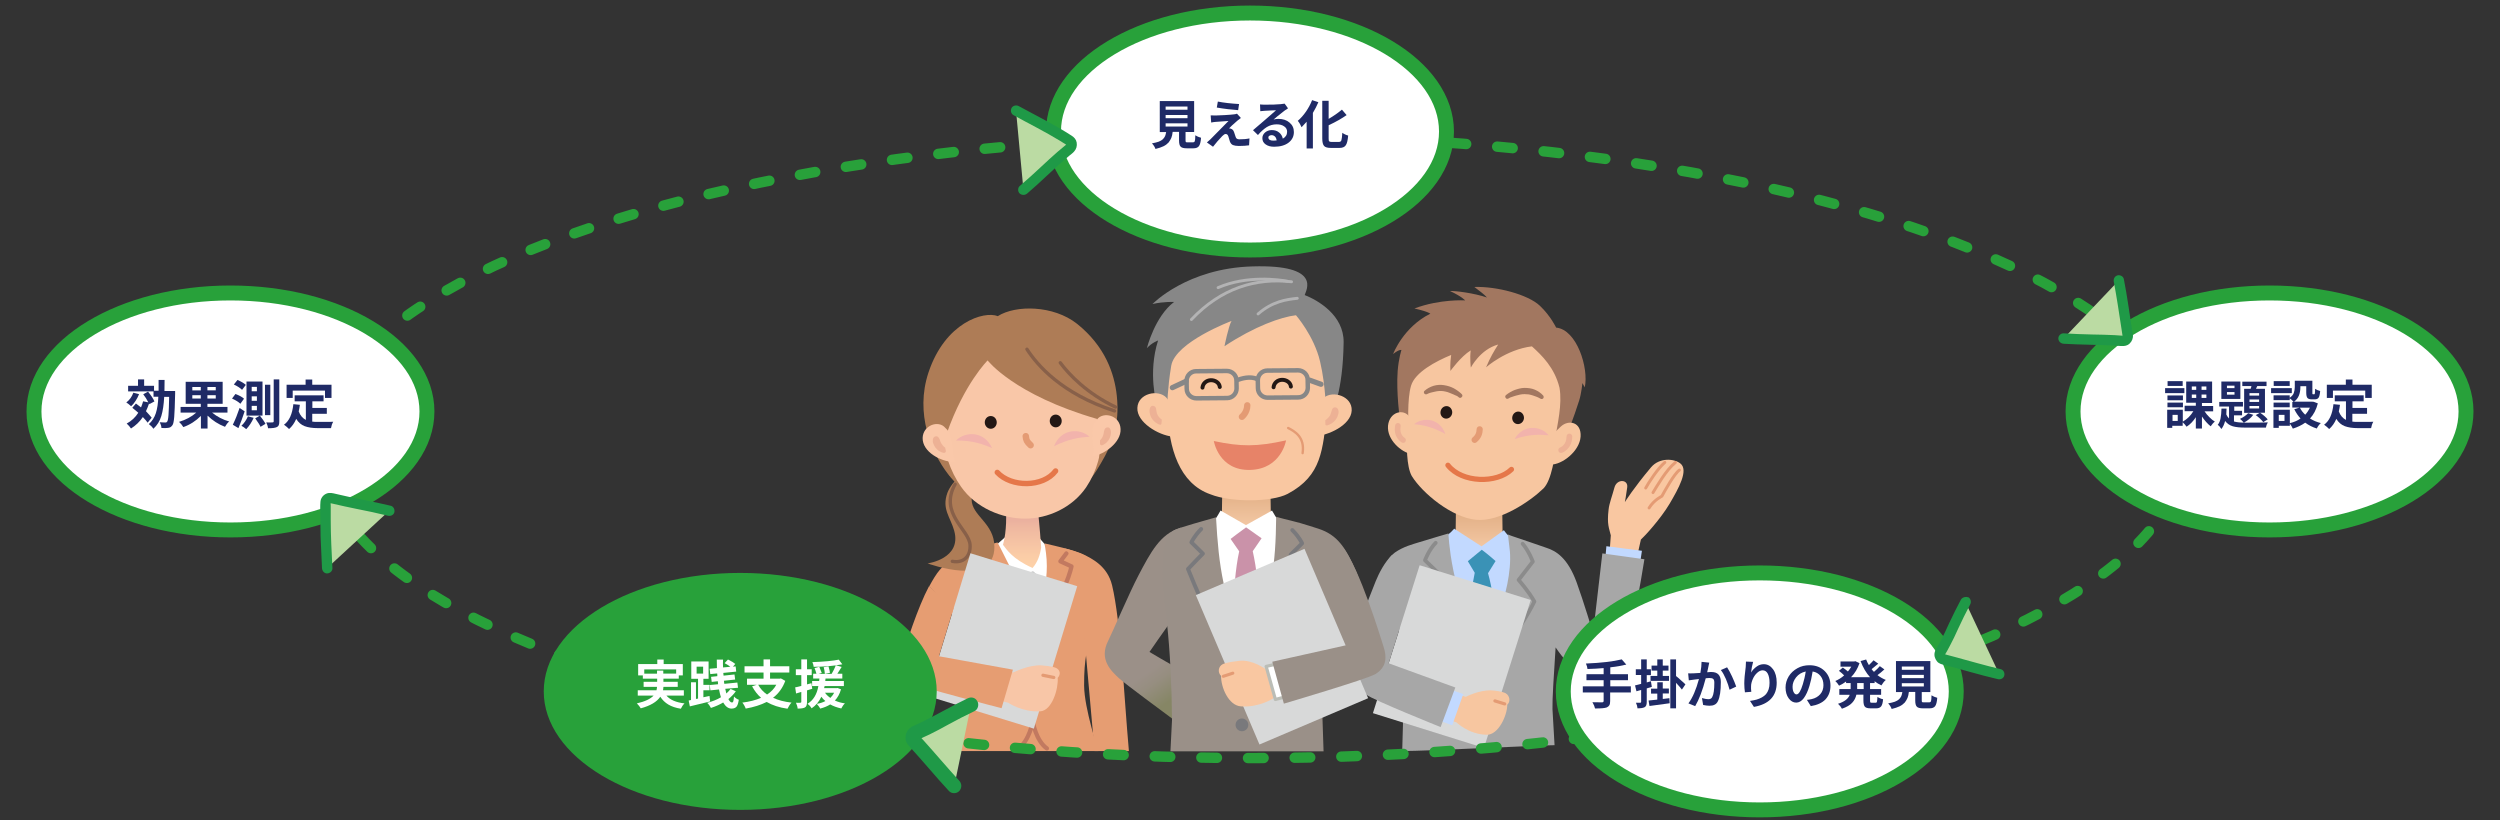<?xml version="1.0" encoding="utf-8"?>
<!-- Generator: Adobe Illustrator 25.2.1, SVG Export Plug-In . SVG Version: 6.00 Build 0)  -->
<svg version="1.1" xmlns="http://www.w3.org/2000/svg" xmlns:xlink="http://www.w3.org/1999/xlink" x="0px" y="0px"
	 viewBox="0 0 1920 630" style="enable-background:new 0 0 1920 630;" xml:space="preserve">
<rect x="0" y="0" width="1920" height="630" fill="#333333" stroke="none"/>
<style type="text/css">
	.st0{fill:#F9C7A1;}
	.st1{fill:none;stroke:#E49B74;stroke-width:2.274;stroke-linecap:round;stroke-linejoin:round;}
	.st2{fill:#C2D9FF;}
	.st3{fill:url(#SVGID_1_);}
	.st4{fill:#3A92B6;}
	.st5{fill:#595757;}
	.st6{fill:#A7A7A7;}
	.st7{fill:none;stroke:#8B8B8B;stroke-width:2.947;stroke-linecap:round;stroke-linejoin:round;}
	.st8{fill:#D8D9D9;}
	.st9{fill:#F7C6A0;}
	.st10{fill:none;stroke:#E49B74;stroke-width:2.458;stroke-linecap:round;stroke-linejoin:round;}
	.st11{fill:#A27760;}
	.st12{fill:#231815;}
	.st13{fill:none;stroke:#E49B74;stroke-width:4.731;stroke-linecap:round;stroke-linejoin:round;}
	.st14{fill:#F2B3AC;}
	.st15{fill:none;stroke:#E57749;stroke-width:3.987;stroke-linecap:round;stroke-linejoin:round;stroke-miterlimit:10;}
	.st16{fill:#EDB195;}
	.st17{fill:#FFFFFF;}
	.st18{fill:#E69D72;}
	.st19{fill:url(#SVGID_2_);}
	.st20{fill:none;stroke:#C27960;stroke-width:3.292;stroke-linecap:round;stroke-linejoin:round;stroke-miterlimit:10;}
	.st21{fill:none;stroke:#C9CACA;stroke-width:2.739;stroke-linecap:round;stroke-linejoin:round;}
	.st22{fill:#B17E56;}
	.st23{fill:#C27C72;}
	.st24{fill:#AE7C56;}
	.st25{fill:#F9C7A8;}
	.st26{fill:none;stroke:#E49B74;stroke-width:4.991;stroke-linecap:round;stroke-linejoin:round;}
	.st27{fill:none;stroke:#886049;stroke-width:2.606;stroke-linecap:round;stroke-linejoin:round;stroke-miterlimit:10;}
	.st28{fill:#FAC8A9;}
	.st29{fill:none;stroke:#E57749;stroke-width:4.145;stroke-linecap:round;stroke-linejoin:round;stroke-miterlimit:10;}
	.st30{fill:#F8C6A7;}
	.st31{fill:none;stroke:#E49B74;stroke-width:2.509;stroke-linecap:round;stroke-linejoin:round;}
	.st32{fill:url(#SVGID_3_);}
	.st33{fill:url(#SVGID_4_);}
	.st34{fill:#CA92A9;}
	.st35{fill:#9A9088;}
	.st36{fill:#8C8282;}
	.st37{fill:none;stroke:#79797C;stroke-width:3.06;stroke-linecap:round;stroke-linejoin:round;stroke-miterlimit:10;}
	.st38{fill:#79797C;}
	.st39{fill:none;stroke:#E49B74;stroke-width:2.381;stroke-linecap:round;stroke-linejoin:round;}
	.st40{fill:#FFFFFF;stroke:#BBBDB6;stroke-width:2.464;stroke-linecap:round;stroke-linejoin:round;}
	.st41{fill:none;stroke:#E49B74;stroke-width:4.889;stroke-linecap:round;stroke-linejoin:round;}
	.st42{fill:#878787;}
	.st43{fill:none;stroke:#B3B3B4;stroke-width:2.235;stroke-linecap:round;stroke-linejoin:round;stroke-miterlimit:10;}
	.st44{fill:none;stroke:#231815;stroke-width:3.046;stroke-linecap:round;stroke-linejoin:round;}
	.st45{fill:none;stroke:#878787;stroke-width:3.44;stroke-linecap:round;stroke-linejoin:round;stroke-miterlimit:10;}
	.st46{fill:none;stroke:#878787;stroke-width:4.047;stroke-linecap:round;stroke-linejoin:round;stroke-miterlimit:10;}
	.st47{fill:none;stroke:#E49B74;stroke-width:1.839;stroke-linecap:round;stroke-linejoin:round;}
	.st48{fill:#E78368;}
	.st49{fill:none;stroke:#28A13A;stroke-width:8;stroke-linecap:round;stroke-linejoin:round;stroke-dasharray:11.945,23.891;}
	.st50{fill:#FFFFFF;stroke:#28A13A;stroke-width:11.469;stroke-miterlimit:10;}
	.st51{fill:#28A13A;}
	.st52{fill:#BBDBA3;}
	.st53{fill:#1F9947;}
	.st54{fill:#1F2A66;}
</style>
<g id="レイヤー_3">
	<g>
		<g>
			<g>
				<g>
					<g>
						<path class="st0" d="M1256.7,430.8l-21.2-2.5c0.8-4.1,1.3-13.3,1.6-17.1c-1.2-5.5-3.1-8.1-1.7-19.9c0.5-4.7,2.7-10.2,4.5-16.9
							c1.9-6.9,10.7-6.3,9.8-0.1c-0.7,5.6-1.8,11.3-1.8,11.3s6.7-10.8,20.1-26.7c6.4-7.6,17.6-6.8,22.5-3c6.6,5.1-1.4,19.3-8.2,30.9
							c-7.1,11.9-19,24.8-22.1,27.6C1258.9,420.7,1257,428.1,1256.7,430.8z"/>
						<g>
							<path class="st1" d="M1263.9,374.8c1.9-3.6,9.2-15,14.7-19.7"/>
							<path class="st1" d="M1269.5,378.3c3.1-5,10.3-17.7,17.2-23.1"/>
							<path class="st1" d="M1289.8,361c-4,2.8-11.3,16.1-13.5,20.1c0,0-6.1,2.9-9.8,9"/>
						</g>
					</g>
				</g>
			</g>
			<g>
				<polygon class="st2" points="1261,423 1233.7,419.5 1232.6,432.3 1259.2,435.1 				"/>
			</g>
			
				<linearGradient id="SVGID_1_" gradientUnits="userSpaceOnUse" x1="1782.884" y1="396.574" x2="1782.884" y2="424.075" gradientTransform="matrix(-1 0 0 1 2919.301 0)">
				<stop  offset="0" style="stop-color:#E4B289"/>
				<stop  offset="1" style="stop-color:#F5CAA6"/>
			</linearGradient>
			<path class="st3" d="M1153.7,388.6l0.3,22.7c0,0-1.1,0.8,8.9,7.5c13.5,9-30.3,28.7-30.3,28.7l-25.3-27.3l10.6-8.9l0.3-23.5
				L1153.7,388.6z"/>
			<path class="st2" d="M1106.9,414c6.8-3.8,9.9-8,9.9-8l21,13.6l17.2-12.4c0,0,2.4,3.8,6.1,6.5c11.1,36-11.6,84-24.7,101.8
				C1125.8,501.3,1104.5,438.2,1106.9,414z"/>
			<path class="st4" d="M1127.3,431l10.7-8.8c5.3,3.9,10.6,8.7,10.6,8.7l-5.8,9.3c6.4,22.9,6.4,49.2,6.4,49.2l-10.8,20.2l-11.9-19.8
				c0.4-18.3,4.8-44,6.1-49.9L1127.3,431z"/>
			<path class="st5" d="M1139.7,523.7c0,2.7-2.2,5-5,5c-2.7,0-5-2.2-5-5c0-2.7,2.2-5,5-5C1137.4,518.8,1139.7,521,1139.7,523.7z"/>
			<path class="st6" d="M1062.2,438.5c1.4-4.2,3.8-9.1,6.9-12.3c0.7-0.7,1.4-1.3,2.1-1.8c6.6-4.7,14.5-6.6,17.5-7.6
				c4.7-1.5,23.7-7.1,23.7-7.1s1.4,45.5,25.5,88.2c0,0,0.8,1.3,1.6,2.1c0.8-1.4,22.6-45.1,20.1-76.5l-1.5-13c0,0,1.1,0.4,2.9,1.1
				c8.6,2.8,24.1,8.3,26.6,9.1c7.6,2.4,16.4,7.9,23.2,26.4c5.5,15.1,12.7,39.2,12.7,39.2l7.1-61.3l32.3,4.5
				c-6.7,42-13,67.9-18.5,84.1c-5.3,15.5-20.9,15.6-33.1,3.2c-5.2-5.3-10.3-10.4-16.6-19.6c-1.4,22.2-2.6,39.5-2.4,47.4
				c0.1,3.5,0.8,12.2,1.6,27.7c-10.8,0-97.9,4.5-117,4.5c0.5-15.2,0.8-28.5,0.7-32.8c-0.2-11.6-1-36.3-1.6-45.6
				c0,0-1.3-13.5-3.3-22.1C1071.9,472.8,1060.8,442.8,1062.2,438.5z"/>
			<path class="st7" d="M1144.6,508.6c17.9-17.6,28.9-36.7,33.8-46.6c-4.1-7.5-12.1-16.6-12.1-16.6l10.9-14.1c0,0-3-8.1-7.8-13.7"/>
			<path class="st7" d="M1134.6,508.6c-20.9-19.8-33.7-36.4-39.2-46.4c4.7-7.5,14.2-17.2,14.2-17.2l-15.2-14.7c0,0,2.8-7.8,8.2-13.4
				"/>
			<g>
				<polygon class="st8" points="1054.4,547.7 1139.7,574.4 1175.6,460.8 1090.3,434.1 				"/>
			</g>
			<g>
				<path class="st9" d="M1112.1,530.8l13.6,4.4c0,0,9.9-5.3,19.6-5c2.8,0.1,8.5,0.9,11,2.2c3.2,1.8,4,6.4,1.3,8.8
					c0,8.1-6.8,23.4-15.9,23.1c-13.9-0.3-23.1-9.5-23.1-9.5l-11.6-3.8L1112.1,530.8z"/>
				<polygon class="st2" points="1115.3,557 1123.8,533.1 1114,529.6 1104.5,553.1 				"/>
				<path class="st6" d="M1117.7,528l-51.2-18.6l8.7-27.6c-5.8-48.1-6.1-48.3-6.1-55.6c-5.7,5.5-10,13.9-12.5,20
					c-15.8,39-21.2,61.1-21,66.4c0.7,12.8,8.8,17.1,13.7,20.9c5.5,4.2,57.1,24.9,57.1,24.9L1117.7,528z"/>
				<line class="st10" x1="1155.6" y1="540.6" x2="1148.1" y2="538.3"/>
			</g>
			<g>
				<g>
					<g>
						<path class="st9" d="M1201.2,321.9c-0.6,4.6-4.4,8.6-5.1,13.8c-2,16-4.5,33-10.7,39.4c-10.2,9.9-33.7,25.9-51.8,24.1
							c-18.7-1.8-41.2-20.4-49.4-33.7c-4-7.3-4.2-23-3.3-38c0.4-6.4-3.5-13.1-2.9-18.5c1.3-13.4,1.2-26.1,7.4-36.4
							c12.2-20.4,42.2-32,63.5-29.9c24,2.3,48.2,19.6,53.6,46.4C1204.2,298.1,1202.5,311.9,1201.2,321.9z"/>
						<path class="st11" d="M1158.4,306.1c0.2-0.1,0.5-0.3,0.7-0.4c0.2-0.1,0.5-0.3,0.7-0.4c0.5-0.3,1-0.2,1.5-0.5
							c1-0.5,2.1-0.6,3.1-1c1.1-0.3,2.1-0.6,3.2-0.8c1.1-0.2,2.2-0.3,3.3-0.3c1.1,0,2.2,0.1,3.2,0.2c1.1,0.2,2.1,0.5,3.1,0.8
							c2,0.7,4,1.3,5.9,2.5l0,0c0.7,0.5,1.7,0.3,2.2-0.4c0.4-0.6,0.3-1.4-0.1-2c-1.7-1.9-4-3.5-6.4-4.5c-1.2-0.5-2.5-0.9-3.9-1.1
							c-1.3-0.2-2.7-0.3-4-0.3c-1.3,0-2.7,0.2-3.9,0.5c-1.3,0.3-2.5,0.7-3.7,1.1c-1.2,0.5-2.4,1-3.5,1.7c-0.6,0.3-1.1,0.7-1.6,1
							c-0.3,0.2-0.5,0.4-0.8,0.6c-0.3,0.2-0.5,0.4-0.8,0.6c-0.7,0.6-0.8,1.6-0.2,2.2C1156.8,306.4,1157.7,306.5,1158.4,306.1
							L1158.4,306.1z"/>
						<path class="st11" d="M1120.4,305.2c-0.2-0.1-0.4-0.3-0.6-0.5c-0.2-0.2-0.5-0.3-0.7-0.5c-0.5-0.3-1-0.4-1.4-0.6
							c-1-0.6-2-0.8-3-1.3c-1-0.5-2.1-0.8-3.1-1.2c-1-0.3-2.1-0.5-3.2-0.7c-1.1-0.1-2.1-0.2-3.2-0.1c-1.1,0.1-2.1,0.2-3.2,0.5
							c-2.1,0.5-4.1,0.8-6.1,1.9l0,0c-0.8,0.4-1.7,0.1-2.2-0.7c-0.3-0.7-0.2-1.5,0.4-1.9c1.9-1.7,4.3-3,6.9-3.8
							c1.3-0.4,2.6-0.6,4-0.7c1.3-0.1,2.7,0,4,0.2c1.3,0.2,2.6,0.5,3.9,0.9c1.2,0.4,2.5,0.9,3.6,1.5c1.1,0.6,2.2,1.3,3.3,2.1
							c0.5,0.4,1,0.8,1.5,1.2c0.2,0.2,0.5,0.4,0.7,0.6c0.2,0.2,0.5,0.4,0.7,0.7c0.6,0.6,0.6,1.6-0.1,2.2
							C1121.9,305.7,1121.1,305.8,1120.4,305.2L1120.4,305.2z"/>
						<path class="st12" d="M1115.3,317.1c-0.3,2.7-2.5,4.6-5,4.4c-2.5-0.2-4.3-2.6-4-5.2c0.3-2.7,2.5-4.6,5-4.4
							C1113.7,312.1,1115.5,314.5,1115.3,317.1z"/>
						<path class="st12" d="M1170.4,321.3c-0.3,2.7-2.5,4.6-5,4.4c-2.5-0.2-4.3-2.6-4-5.2c0.3-2.7,2.5-4.6,5-4.4
							C1168.8,316.3,1170.6,318.7,1170.4,321.3z"/>
						<path class="st11" d="M1176.5,266c7.7,7,17.4,16.3,21.2,31.8c2.2,13-1.5,27.4-3.9,42.1l9.2-5c0,0,5.7-14.2,9.8-27.3
							c1.7-5.4,2.5-13.4,2.5-13.4s0.4,0.7,1.8,3.3c3.2-14.8-6.1-44.4-22-45.9c0,0-4.1-8.8-12.4-16.7c-9.1-8.7-33.3-15.1-50.4-14.5
							c3.7,2.9,7.6,5.6,9.7,8.1c-9.8-3.4-24.3-5.2-28.4-5c9.4,4.4,11.6,7.2,11.6,7.2s-19.2-1.2-38.9,6.2c5,1.2,9.7,2.4,12.2,4
							c-20.9,10.4-28.6,31-28.6,31c4.9-3.9,6.4-3.1,6.4-3.1s-2.1,6.2-2.9,16.2c-1.2,16,1.7,37.5,1.7,37.5s3.9-0.5,6.4,8.2
							c0.3-3.9-1-23.8,2.2-34.5c3.1-10.3,18.9-18.7,30.8-23.6c-1,6.6-0.6,12.3-0.6,12.3s8-11.1,15.6-15.8
							c-0.8,6.5,0.1,13.2,0.1,13.2s7.2-14,21-17.7c-3.3,5.2-6.1,9.9-9.3,17.5C1141.3,282.1,1156.7,268.4,1176.5,266z"/>
						<path class="st13" d="M1136.4,329.7c-0.1,3-1,5.7-3.9,8.1"/>
						<path class="st14" d="M1189.4,334.3c-6.1-7.4-19.6-8.7-26.2,2.9C1174.4,333.5,1182.2,333.6,1189.4,334.3z"/>
						<path class="st14" d="M1086,325.8c7.1-5.8,19.9-4.6,24,7.5C1100.1,327.8,1092.9,326.4,1086,325.8z"/>
						<path class="st15" d="M1112,357.3c10.8,13.8,37.7,14.1,48.8,3.2"/>
						<g>
							<path class="st9" d="M1198.7,327.6c6-5.6,15.9-3.5,15.2,7.7c-0.7,11.1-14.1,21.7-23.1,21.5c-0.5-5.2-1.2-7.9,0.1-17.1
								C1191.8,333.2,1195,331.3,1198.7,327.6z"/>
							<g>
								<path class="st16" d="M1198.9,347.9c-0.9,0-1.7-0.6-2-1.5c-0.4-1.2,0.2-2.4,1.4-2.8c0.2-0.1,4.8-1.8,4.8-8.4
									c0-1.2,1-2.2,2.2-2.2c1.2,0,2.2,1,2.2,2.2c-0.1,9.7-7.5,12.4-7.8,12.5C1199.5,347.8,1199.2,347.9,1198.9,347.9z"/>
							</g>
						</g>
						<g>
							<path class="st9" d="M1082.4,320c-4.6-6.4-15.3-3.7-16.4,6.9c-1,10.6,9.9,20.5,18.5,22c-1.4-5.6,1.3-7.5,0.8-16.4
								C1084.9,324.1,1085.3,324.6,1082.4,320z"/>
							<g>
								<path class="st16" d="M1077.5,340.1c-0.3,0-0.7-0.1-1-0.3c-0.3-0.2-6.8-4-5-13.2c0.2-1.2,1.3-1.9,2.5-1.7
									c1.1,0.2,1.9,1.3,1.7,2.5c-1.2,6.2,2.8,8.7,3,8.8c1,0.6,1.3,1.9,0.7,2.9C1079,339.8,1078.3,340.2,1077.5,340.1z"/>
							</g>
						</g>
					</g>
				</g>
			</g>
		</g>
		<g>
			<g>
				<path class="st17" d="M772.9,411.7l-6.9,6.1l-4.2,1l30.4,77.8c0,0,24-37.4,24.3-56.5c0.4-19.1-12.8-20.6-12.8-20.6l-6.4-7.4
					L772.9,411.7z"/>
				<path class="st18" d="M842.6,433.9c-6.4-7.3-16.6-10.4-21.5-11.9c-5-1.5-19-4.7-19-4.7s1.2,5.2,1.7,12.5
					c1.7,26.8-10.5,45.4-10.5,45.4c-11.7-29.8-27.2-58.6-27.2-58.6s-21.2,5.4-27.2,8.1c-3.9,1.7-11.2,6-17.1,12.9
					c-2.8,3.2-5.6,8-8.2,12.8c1.1,1.1,12.7,12.4,15.7,18.1c5.2,9.6,7.7,16.3,8.9,21.5c2.2,9,3,17.4,3.3,31.3
					c0.3,13.2-4.5,29.9-10.7,55.5c1.5,0,112.8,0,112.8,0s-10.9-32.7-11-50.2c-0.1-22.1,2.7-27.1,4.8-41.5
					C845.5,495.1,853.2,446,842.6,433.9z"/>
				<linearGradient id="SVGID_2_" gradientUnits="userSpaceOnUse" x1="784.887" y1="441.278" x2="784.887" y2="399.851">
					<stop  offset="0" style="stop-color:#FFD4A9"/>
					<stop  offset="0.337" style="stop-color:#FBCDA7"/>
					<stop  offset="0.826" style="stop-color:#F0BAA1"/>
					<stop  offset="1" style="stop-color:#EBB19F"/>
				</linearGradient>
				<path class="st19" d="M772.7,393.2c0,0,0.7,14.4-2.4,25.2c2.6,3.4,7.2,10.9,22.7,17.8c3.9-4.4,5.8-10.1,6.6-15.6
					c-1.1-16.8-2.5-28.6-2.5-28.6L772.7,393.2z"/>
				<path class="st20" d="M786.2,477c-23.7-23-32.8-40.3-32.8-40.3l8.7-4.6l-11.2-7.8"/>
				<polyline class="st21" points="785.9,448.7 793.1,440.1 800.3,447.6 				"/>
				<path class="st22" d="M788.8,527.8c0,2.4,2,4.4,4.4,4.4c2.4,0,4.4-2,4.4-4.4c0-2.4-2-4.4-4.4-4.4
					C790.8,523.5,788.8,525.4,788.8,527.8z"/>
				<path class="st23" d="M788.8,496.5c0,2.4,2,4.4,4.4,4.4c2.4,0,4.4-2,4.4-4.4c0-2.4-2-4.4-4.4-4.4
					C790.8,492.1,788.8,494.1,788.8,496.5z"/>
				<path class="st20" d="M819,425l-4.6,6.1l8.5,3.9c0,0-4.6,23-22.6,41.4"/>
				<path class="st20" d="M782,575c8.8-6.3,11.1-21,11.1-21s2.4,14.8,10.9,20.8"/>
				<g>
					<g>
						<path class="st24" d="M766.3,242.8c-10.6-4.2-40.4,4.8-53.2,43.2c-10.6,31.8,2.3,61.6,15,78.1c10.7,13.9,21,18.4,43.9,24.1
							c30.7,7.6,40.2,1.5,54.2-9.6c11.2-8.8,15-15.5,19.4-23c9-15.2,14.4-29.8,12.1-51.7c-1.8-16.9-8.9-37.9-30.5-55.2
							C809,234.3,780,234.1,766.3,242.8z"/>
						<path class="st24" d="M752.6,354.8c-8.3,2-22,15.4-25,23.7c-4.5,12.4,2.3,18.6,5.2,29c6.1,21.6-20.4,25.2-20.4,25.2
							s51.4,19,51.3-12.7c0-18.4-17.5-23.7-17.5-36.5c0-12.9,6.4-17.2,14.8-21.1L752.6,354.8z"/>
						<path class="st25" d="M846.5,330.5c0,16.9-4.2,31.6-12.3,43.7c-10.6,15.6-29.4,24.2-47,24.1c-17.5,0-37.7-8.1-49.2-24.6
							c-8.2-11.8-13.7-27.1-13.7-43.2c0-38.7,28.1-70,62.9-70C821.9,260.5,846.5,291.8,846.5,330.5z"/>
						<path class="st24" d="M715.3,314.9c1.1-28.1,37.2-67.4,52.8-67.2c20.9-9,33.5-7.1,43.7-4.3c6.1,1.7,11.4,9.5,16.6,14.9
							c4.8,5.1,19.6,26.3,21.8,32.2c4.3,11.2,3,18.7,1.9,39.8c-0.5,8.9-10.1,32.8-8.5,26.5c1.7-6.4,0.8-18.9-1.2-35.1
							c-63.8-18.5-83.9-44.9-83.9-44.9s-17.9,17.7-31.4,56.1c-1.7,14.8-0.1,25.4,1.8,30.3C733.7,375.7,714.4,337.4,715.3,314.9z"/>
						<path class="st12" d="M765.5,324.4c0,2.7-2,4.9-4.6,4.9c-2.5,0-4.6-2.2-4.6-4.9c0-2.7,2-4.9,4.6-4.9
							C763.5,319.5,765.5,321.7,765.5,324.4z"/>
						<path class="st12" d="M815.4,323.3c0,2.7-2,4.9-4.6,4.9c-2.5,0-4.6-2.2-4.6-4.9c0-2.7,2-4.9,4.6-4.9
							C813.3,318.4,815.4,320.6,815.4,323.3z"/>
						<path class="st26" d="M787.8,335c0.3,3,0.7,4.1,3.7,6.9"/>
						<path class="st27" d="M788.7,268.2c7.8,12.1,26.6,34.2,67.3,47.4"/>
						<path class="st27" d="M814.3,278.6c6.9,9.3,20.6,23.6,42.4,34"/>
						<path class="st27" d="M733.5,371.9c-12.5,22.5,10.7,34.7,11.5,46.5c0.6,9.1-5.3,14.3-13.6,12.7"/>
						<path class="st14" d="M836.8,335.4c-7.7-6.9-22.2-6.1-27.3,7.3C820.9,337,829.1,335.9,836.8,335.4z"/>
						<path class="st14" d="M734.2,338.3c7.3-7.3,21.8-7.3,27.7,5.8C750.2,339,742,338.3,734.2,338.3z"/>
						<g>
							<path class="st28" d="M725,327.6c-6-5.1-17.7,0.3-16.3,10.7c1.5,10.4,16.3,17.1,25.1,16.4c-2.6-5-1.4-7.3-3-15.9
								C729.6,332.7,728.7,330.9,725,327.6z"/>
							<path class="st16" d="M720.9,336.1c0.2,0.2,0.3,0.5,0.4,0.7c0.1,0.2,0.2,0.3,0.3,0.5c0.2,0.4,0.3,0.8,0.4,1.1
								c0.2,0.7,0.5,1.4,0.9,2.1c0.4,0.6,0.8,1.2,1.3,1.8c0.3,0.3,0.5,0.5,0.8,0.8l0.5,0.4c0.1,0.1,0.4,0.2,0.4,0.3l0.5,2.4
								c0.1,0.7-0.3,1.5-1.1,1.6c-0.2,0-0.4,0-0.5,0c-0.5-0.1-0.7-0.1-1.1-0.3c-0.3-0.1-0.6-0.2-0.9-0.3c-0.6-0.3-1.2-0.6-1.7-0.9
								c-1.1-0.7-2-1.7-2.8-2.7c-0.8-1.1-1.3-2.3-1.7-3.5c-0.2-0.6-0.3-1.2-0.2-1.9c0-0.3,0-0.7,0.1-1c0.1-0.3,0.2-0.5,0.3-0.8
								c0.6-1.2,2.1-1.7,3.3-1.1C720.3,335.5,720.6,335.8,720.9,336.1L720.9,336.1z"/>
						</g>
						<g>
							<path class="st28" d="M842.6,322c4.9-6.1,17.5-3.1,18,7.4c0.6,10.5-12.8,19.9-21.5,20.9c1.6-5.4,0-7.4-0.1-16.2
								C839,327.9,839.6,326,842.6,322z"/>
							<path class="st16" d="M852.4,329.1c0.2,0.2,0.3,0.5,0.4,0.7c0.1,0.3,0.2,0.6,0.3,1c0.1,0.6,0.2,1.2,0.1,1.9
								c-0.1,1.3-0.4,2.6-1,3.8c-0.5,1.2-1.3,2.3-2.2,3.2c-0.5,0.5-1,0.9-1.5,1.2c-0.3,0.2-0.5,0.3-0.8,0.5c-0.3,0.2-0.5,0.3-1,0.5
								c-0.7,0.3-1.5,0-1.8-0.7c-0.1-0.2-0.1-0.3-0.1-0.5l0-2.5c0-0.1,0.2-0.2,0.3-0.4l0.4-0.4c0.2-0.3,0.5-0.6,0.7-0.9
								c0.4-0.6,0.7-1.3,1-2c0.2-0.7,0.4-1.4,0.5-2.2c0-0.4,0.1-0.8,0.2-1.2c0-0.2,0.1-0.4,0.2-0.6c0.1-0.2,0.1-0.5,0.3-0.8l0-0.1
								c0.6-1.2,2-1.7,3.3-1.2C851.9,328.5,852.2,328.8,852.4,329.1z"/>
						</g>
					</g>
					<g>
						<g>
							<g>
								<path class="st29" d="M810.7,361.7c-9.6,12.7-34.1,12.7-44.8,1.1"/>
							</g>
						</g>
					</g>
				</g>
				<g>
					<polygon class="st8" points="794,559.6 711.9,534.4 745.3,424.9 827.3,450.2 					"/>
					<path class="st30" d="M767.7,515.3l10.6,1.1c0,0,11.9-6,21.6-5.4c2.3,0.2,8.3,0.7,11,1.9c3.3,1.5,4,5,1.4,7.7
						c0.7,8.1-4.3,25.2-13.4,25.7c-13.9,0.8-24.6-6.6-24.6-6.6l-11.9-2.9L767.7,515.3z"/>
					<path class="st18" d="M777.9,514.3L721.1,504l11.3-37l-18.9-16.8c-8.7,16.3-18.3,46.1-20.2,54c-1.9,7.9-2.7,15.7,6.1,20.2
						c6.2,3.2,69.8,19.5,69.8,19.5L777.9,514.3z"/>
					<line class="st31" x1="809.3" y1="520.3" x2="801" y2="518.6"/>
				</g>
			</g>
			<path class="st18" d="M831.7,476.7l8.9,100.1H867c-3.9-43.8-6.3-99.5-12.9-127.2c-3.6-15-15.6-20.6-22-23.8
				c-3.3-1.6-9.1-3.3-15-4.8l17.3,15.6L831.7,476.7z"/>
		</g>
		<g>
			<g>
				
					<linearGradient id="SVGID_3_" gradientUnits="userSpaceOnUse" x1="862.709" y1="520.596" x2="878.911" y2="497.766" gradientTransform="matrix(-1 0 0 1 1785.941 0)">
					<stop  offset="0" style="stop-color:#868665"/>
					<stop  offset="8.553982e-02" style="stop-color:#888769"/>
					<stop  offset="0.645" style="stop-color:#968E80"/>
					<stop  offset="1" style="stop-color:#9B9088"/>
				</linearGradient>
				<path class="st32" d="M851.1,492.1c2.9-5.7,16.3-37,23.3-50.3c9.3-17.7,16.6-31.5,31.6-36.3c0.3-0.1,0.7-0.2,1.1-0.3
					c0,0-7.2,73.7-7.4,71.4c-5.7,7.8-16.9,24.1-16.9,24.1s16.2,9.7,21.4,12.2c-0.1-1.7,3,22-1,41.2c-10.3-7.7-38.8-28.6-43.8-33.2
					C853.5,515.4,843.7,506.5,851.1,492.1z"/>
				
					<linearGradient id="SVGID_4_" gradientUnits="userSpaceOnUse" x1="828.433" y1="379.411" x2="828.433" y2="405.077" gradientTransform="matrix(-1 0 0 1 1785.941 0)">
					<stop  offset="0" style="stop-color:#E3B188"/>
					<stop  offset="1" style="stop-color:#F4C9A5"/>
				</linearGradient>
				<path class="st33" d="M975.7,376.7l0.3,18.5c0,0,2.4,3,8.3,7.6c12.9,10-30.5,28.9-30.5,28.9l-25.5-27.5l10.1-9l0.3-19.3
					L975.7,376.7z"/>
				<path class="st17" d="M984.4,403.1c-3.7-4-7.5-11-7.5-11l-20,11.2l-19.5-11.2c0,0-3.9,7-6.4,10c2.4,43.3,12.5,80.3,25.7,98.3
					C967.3,486,986.8,427.5,984.4,403.1z"/>
				<path class="st34" d="M968.9,413.4l-11.9-8.4c-5.2,3.7-11.9,8.9-11.9,8.9l6.6,9.5c-5.8,26.1-5.1,72.2-5.1,72.2L957,518
					l13.3-22.2c0,0-2.5-47.3-8.2-72.5L968.9,413.4z"/>
				<path class="st35" d="M1041.3,438.4c-7.7-17.4-13.9-27.6-28.9-32.4c-2.3-0.7-4.5-1.4-6.6-2.1c-10.3-3.4-18.3-4.8-25.7-7
					c-0.4,36.8-3,59.9-21,102.7c-0.5,1-1,2.1-1.5,3.2c-18.1-44-21.6-67-23.7-105.5c-4.9,1.5-14,3.8-26.3,7.7
					c-1.5,0.5-3.3,1.2-4.6,1.7c-14,5.2-10.6,41.5-6.8,71.4c2.4,22.4,3.7,47.7,3.9,75c-0.3,6.9-0.7,15.3-1.2,23.9
					c18.5,0,117.6,0,117.6,0l-1-30.1c0.2-7.4,0.4-13.6,0.4-17.4c0.1-4.9,0.1-9.7,0.2-14.7c0.4-10.7,1-23.4,1.8-33.3
					c-0.1,0-0.2,0-0.2,0c0.1-1.1,0.2-2.3,0.3-3.4c0.1,0.1,0.1,0.2,0.2,0.3c-0.1,1-0.2,2.1-0.3,3.2c1.3,0.1,2.1,0.1,2.3-0.3
					c7.6,11.8,0.6,15.4,8.4,22.4c14.7,13.1,20-29.1,20-29.1S1048,453.4,1041.3,438.4z"/>
				<path class="st36" d="M952.9,521.7c0,2.7,2.2,4.9,4.9,4.9c2.7,0,4.9-2.2,4.9-4.9c0-2.7-2.2-4.9-4.9-4.9
					C955.1,516.8,952.9,519,952.9,521.7z"/>
				<path class="st37" d="M966,504.6c22.8-29.5,31-53.7,36.6-66.8c-3.6-3.9-11.4-11.8-11.4-11.8l8.8-8.7c0,0-2-4.7-7.5-10.2"/>
				<path class="st37" d="M949,503.8c-22.8-29.5-31-53.7-36.6-66.8c3.6-3.9,11.4-11.8,11.4-11.8l-8.8-8.7c0,0,2-4.6,7.5-10.2"/>
				<path class="st38" d="M958.7,556.7c0,2.7-2.2,4.9-4.9,4.9c-2.7,0-4.9-2.2-4.9-4.9c0-2.7,2.2-4.9,4.9-4.9
					C956.5,551.8,958.7,554,958.7,556.7z"/>
				<g>
					
						<rect x="939.2" y="434" transform="matrix(0.92 -0.392 0.392 0.92 -115.801 425.938)" class="st8" width="90.7" height="124.7"/>
				</g>
				<g>
					<g>
						<path class="st0" d="M983.2,512.6l-10.9,1.5c0,0-10.3-7.8-20.6-6.6c-2.4,0.3-10,1.2-12.7,2.6c-3.4,1.8-4,6.3-1.2,9
							c-0.2,8.6,5.7,22.8,15.3,23.4c13.8,1,24.7-6.1,24.7-6.1l12.5-3.9L983.2,512.6z"/>
						<line class="st39" x1="946.8" y1="517" x2="939.5" y2="519.4"/>
					</g>
					<g>
						<polygon class="st40" points="979.5,537.2 972.4,511.8 980.7,509.9 988.2,534.9 						"/>
						<path class="st35" d="M977.1,508.2l57.4-12.8l-17.2-42.6l13.7-32.8c13.3,16,30.1,72.2,31.4,76.1c2.9,8.6,2.6,16.2-6.1,21.6
							c-6.2,3.8-70.3,22.7-70.3,22.7L977.1,508.2z"/>
					</g>
				</g>
			</g>
			<g>
				<g>
					<g>
						<path class="st0" d="M1019.2,318c-3.7,26.8-3.5,47.1-30.3,61.3c-12.4,6.5-43.9,6.5-59.1,0.4c-24.2-8.3-32.1-35.6-33.2-63.9
							c-0.7-16.4-5.8-13.7-5.6-20.6c1-42.6,22.9-63.4,51.9-64.1c32.1-0.8,66.3,8.3,73.5,26.3C1021.9,271.2,1019.7,314,1019.2,318z"
							/>
						<path class="st41" d="M957.9,311.3c0,5.5-4.1,8.8-4.1,8.8"/>
						<path class="st42" d="M995.3,242.1c-11.3,1.3-31.8,8.5-54.9,23.8c0,0,3.1-15.5,5.4-19.4c0,0-43.2,16.2-46.3,34.4
							c-2.9,17.2-3.1,31.4-3.1,31.4l-8.1-2c0,0-6.9-23.8,1.1-48.8c0,0-4.7,1.6-8.6,5.9c0,0,6.1-24.4,20.9-35.5c0,0-8-0.4-16.6,1.6
							c0,0,26.4-27.5,76.8-28.9c54-1.6,41,18.6,40.1,22c9.9,3.9,30.1,15.3,29.9,36.2c-0.5,38.7-8.8,53.8-8.8,53.8l-4.7,1.3
							c0,0,0-20.7-4.6-40.3C1009.2,258,995.3,242.1,995.3,242.1z"/>
						<g>
							<g>
								<path class="st0" d="M895.7,305.3c-6.2-6.5-21.7-3.3-22.2,7.9c-0.6,11.1,16.1,21,26.9,22.1c-2.1-5.8,1.1-7.9-0.1-17.2
									C899.1,309.5,899.6,310,895.7,305.3z"/>
							</g>
							<path class="st16" d="M887.7,313.3c0,0.1,0.1,0.3,0.1,0.4c0,0.1,0.1,0.2,0.1,0.3c0,0.2,0.1,0.5,0.1,0.7
								c0.1,0.4,0.1,0.9,0.2,1.3c0.1,0.8,0.3,1.6,0.7,2.4c0.4,0.8,0.8,1.5,1.4,2.1c0.3,0.3,0.6,0.7,1,1c0.2,0.1,0.3,0.3,0.5,0.4
								l0.3,0.2c0.1,0.1,0.2,0.1,0.2,0.2l-0.3,3c0,0.6-0.5,1-1.1,0.9c-0.1,0-0.2,0-0.3-0.1l-0.6-0.2c-0.2-0.1-0.3-0.1-0.5-0.2
								c-0.3-0.2-0.6-0.3-0.9-0.5c-0.6-0.3-1.1-0.7-1.7-1.2c-1.1-0.9-2-2-2.7-3.2c-0.7-1.3-1.1-2.7-1.3-4.1c-0.1-0.7-0.1-1.4,0-2.1
								c0-0.3,0.1-0.7,0.2-1c0.1-0.2,0.1-0.3,0.2-0.5c0.1-0.2,0.1-0.3,0.2-0.4c0.7-1.1,2-1.4,3.1-0.7
								C887.2,312.3,887.6,312.8,887.7,313.3L887.7,313.3z"/>
						</g>
						<g>
							<g>
								<path class="st0" d="M1016.7,305.5c6.8-5.9,21.9-1.3,21.4,9.8c-0.5,11.1-18.1,19.5-29,19.7c2.6-5.5,0.9-7.8,1.8-17.1
									C1011.5,311.3,1012.4,309.4,1016.7,305.5z"/>
							</g>
							<path class="st16" d="M1027.4,314c0.1,0.1,0.2,0.3,0.2,0.4c0.1,0.2,0.1,0.4,0.2,0.5c0.1,0.3,0.1,0.7,0.2,1
								c0.1,0.7,0,1.4-0.2,2.1c-0.3,1.4-0.9,2.8-1.8,4c-0.8,1.2-1.9,2.2-3,3c-0.6,0.4-1.2,0.7-1.8,1c-0.3,0.1-0.6,0.3-1,0.4
								c-0.2,0.1-0.3,0.1-0.5,0.2l-0.6,0.1c-0.5,0.1-1.1-0.2-1.2-0.7c0-0.1,0-0.1,0-0.2l-0.1-3c0,0,0.1-0.1,0.2-0.2l0.3-0.2
								c0.2-0.1,0.4-0.3,0.5-0.4c0.4-0.3,0.7-0.6,1-0.9c0.6-0.6,1.2-1.3,1.6-2c0.4-0.7,0.7-1.5,0.9-2.3c0.1-0.4,0.2-0.8,0.4-1.2
								c0.1-0.2,0.1-0.4,0.2-0.7c0.1-0.1,0.1-0.2,0.1-0.3c0.1-0.1,0.1-0.3,0.2-0.4l0-0.1c0.6-1.2,2-1.6,3.2-1
								C1026.8,313.3,1027.2,313.6,1027.4,314z"/>
						</g>
						<path class="st43" d="M996.3,229.1c-8.2,0.9-19,2.3-30.1,12"/>
						<g>
							<path class="st43" d="M991.9,216.4c-27.4-3.1-54,4.8-76.9,29"/>
							<path class="st43" d="M988.6,216c-6.1-1.2-30.9-4.7-53.1,4.9"/>
						</g>
					</g>
					<g>
						<path class="st44" d="M923.5,297.7c0.3-3.2,3-5.6,6.4-5.7c3.4-0.1,6.6,2,6.9,5.2"/>
						<path class="st44" d="M978.1,297.4c0.3-3.2,3-5.6,6.4-5.7c3.4-0.1,6.6,2,6.9,5.2"/>
						<path class="st45" d="M949.7,298.3c0,4-3.2,7.4-7.3,7.4l-23.6,0.2c-4,0-7.4-3.2-7.4-7.3l-0.1-6.1c0-4,3.2-7.4,7.3-7.4
							l23.6-0.2c4,0,7.4,3.2,7.4,7.3L949.7,298.3z"/>
						<path class="st45" d="M1004.4,297.8c0,4-3.2,7.4-7.3,7.4l-23.6,0.2c-4,0-7.4-3.2-7.4-7.3l-0.1-6.1c0-4,3.2-7.4,7.3-7.4
							l23.6-0.2c4,0,7.4,3.2,7.4,7.3L1004.4,297.8z"/>
						<path class="st45" d="M950.1,291.9c3.7-1.3,9.9-3.2,15.5-0.8"/>
						<line class="st46" x1="1005.9" y1="292" x2="1014.5" y2="295.1"/>
						<line class="st46" x1="910.9" y1="292.8" x2="900.4" y2="297.7"/>
					</g>
					<path class="st47" d="M989.3,328.7c5.3,2.7,12.9,7.1,11.1,19.3"/>
				</g>
				<g>
					<g>
						<path class="st48" d="M932.2,338.7c20.7,4.4,32.9,4.5,55.5-0.5c0,0-3.6,22-27.5,22.7C936,361.6,932.2,338.7,932.2,338.7z"/>
					</g>
				</g>
			</g>
		</g>
	</g>
</g>
<g id="レイヤー_2">
	<g>
		<ellipse class="st49" cx="961.6" cy="343.2" rx="715.6" ry="239"/>
	</g>
	<ellipse class="st50" cx="960" cy="101" rx="150.9" ry="91"/>
	<ellipse class="st50" cx="1351.5" cy="531" rx="150.9" ry="91"/>
	<ellipse class="st51" cx="568.5" cy="531" rx="150.9" ry="91"/>
	<ellipse class="st50" cx="1743" cy="316" rx="150.9" ry="91"/>
	<ellipse class="st50" cx="177" cy="316" rx="150.9" ry="91"/>
	<g>
		<g>
			<path class="st52" d="M299,392.2c-18.3-4.5-29.4-6-43-9.4c-1.2-0.3-2.5-0.7-3.7-0.2c-1.1,0.5-2.2,1.6-2.2,2.8
				c-0.3,19.3,0,26.6,1.2,50.8"/>
			<g>
				<path class="st53" d="M300,388.4c-14-3.4-28.2-5.7-42.1-9.1c-2.5-0.6-4.8-1.2-7.2-0.2c-2.6,1.1-4.4,3.5-4.6,6.3
					c-0.3,3.3-0.1,6.7-0.1,10c0,5.6,0.1,11.2,0.2,16.8c0.3,8.1,0.7,16.1,1.1,24.2c0.1,2.1,1.8,4.1,4,4c2.1-0.1,4.1-1.8,4-4
					c-0.6-12.3-1.3-24.7-1.3-37c0-2.9,0-5.8,0-8.7c0-0.8,0-1.6,0-2.4c0-0.4-0.2-2.5,0-2.7c0,0.2-0.1,0.3-0.1,0.5
					c-0.2,0.5-0.2,0.6,0,0.3c-0.1-0.2,0.2-0.2,0,0.1c0.4-0.4,0.1-0.2-0.1,0c-0.1,0.1-0.8-0.1,0.2,0c-0.1,0-0.5-0.1,0,0
					c0.5,0.1,0.9,0.2,1.4,0.3c6.1,1.5,12.2,2.7,18.3,4c8.1,1.6,16.3,3.3,24.3,5.3c2,0.5,4.4-0.6,4.9-2.8
					C303.3,391.2,302.2,388.9,300,388.4L300,388.4z"/>
			</g>
		</g>
	</g>
	<g>
		<g>
			<path class="st52" d="M1584.8,260c18.8,1.2,30,0.7,44,1.7c1.3,0.1,2.6,0.3,3.7-0.5c1-0.7,1.9-2,1.7-3.2c-3-19-3.6-25-6.9-42.7"/>
			<g>
				<path class="st53" d="M1584.8,264c13,0.8,26,0.7,38.9,1.4c1.5,0.1,3,0.2,4.5,0.3c2,0.1,4.1,0.2,5.9-0.8c2.2-1.2,3.7-3.6,4-6.1
					c0.2-2-0.5-4.2-0.8-6.2c-0.9-6-1.8-11.9-2.7-17.9c-1-6.8-2.2-13.6-3.5-20.4c-0.4-2.1-3-3.4-4.9-2.8c-2.2,0.7-3.2,2.7-2.8,4.9
					c2.1,11.1,3.8,22.3,5.5,33.5c0.2,1.5,0.5,3,0.7,4.6c0.1,0.9,0.3,1.8,0.4,2.7c0,0.3,0.3,1.2,0.2,1.4c-0.1-0.2-0.1-0.4,0-0.6
					c0.2-0.4,0.1-0.4-0.1,0.1c0-0.1,0.1-0.1,0.1-0.2c-0.3,0.3-0.4,0.3-0.2,0.2c0,0,0.7-0.4,0.7-0.3c0,0.1-2.1-0.1-2.3-0.1
					c-1.4-0.1-2.9-0.2-4.3-0.3c-5.6-0.3-11.3-0.4-16.9-0.5c-7.5-0.2-14.9-0.4-22.4-0.9c-2.1-0.1-4.1,1.9-4,4
					C1580.9,262.2,1582.6,263.8,1584.8,264L1584.8,264z"/>
			</g>
		</g>
	</g>
	<g>
		<g>
			<path class="st52" d="M1509.5,462.5c-9.9,18.3-10.8,23.7-18.8,37.5c-0.6,1.1-1.2,2.3-0.9,3.6c0.3,1.2,1.2,2.4,2.3,2.7
				c18.9,4.8,27.2,7.6,43.3,11.4"/>
			<g>
				<path class="st53" d="M1506,460.5c-3.1,5.8-6.1,11.8-8.9,17.8c-2.1,4.6-4.2,9.2-6.5,13.6c-0.7,1.3-1.4,2.6-2.1,3.8
					c-0.9,1.6-2.1,3.3-2.6,5.1c-0.7,2.6,0.1,5.1,1.7,7.1c1.5,1.9,3.7,2.3,6,2.9c6.7,1.7,13.3,3.5,20,5.4c6.9,1.9,13.8,3.8,20.8,5.4
					c2,0.5,4.4-0.6,4.9-2.8c0.5-2-0.6-4.4-2.8-4.9c-12-2.8-23.8-6.3-35.7-9.5c-1.8-0.5-3.5-0.9-5.3-1.4c-0.5-0.1-0.9-0.2-1.4-0.4
					c-0.1,0-1.7-0.3-0.6-0.1c0.1,0.1,0.2,0.2,0.3,0.2c-0.3-0.3-0.3-0.3,0,0c-0.2-0.4-0.2-0.4,0,0c-0.1-0.4-0.1-0.4,0-0.1
					c-0.1,0.8,0.2-0.5,0.1-0.1c-0.2,0.4,0.4-0.8,0.4-0.7c0.4-0.6,0.7-1.3,1.1-1.9c0.7-1.3,1.4-2.6,2.1-3.9c2.3-4.2,4.3-8.6,6.3-13
					c2.9-6.3,6-12.6,9.3-18.8c1-1.8,0.5-4.4-1.4-5.5C1509.7,458.1,1507.1,458.6,1506,460.5L1506,460.5z"/>
			</g>
		</g>
	</g>
	<g>
		<g>
			<path class="st52" d="M745.8,541.2c-18.8,9-27,14.8-41.6,21.2c-1.1,0.5-2.4,1.2-2.8,2.4c-0.4,1.1-0.5,2.7,0.3,3.6
				c12.5,13.6,21.7,24.9,31.2,35.2"/>
			<g>
				<path class="st53" d="M743,536.4c-11.7,5.6-22.9,12.2-34.6,17.9c-1.4,0.7-2.8,1.3-4.2,2c-1.4,0.7-3,1.2-4.3,2
					c-2.4,1.6-4,3.9-4.4,6.8c-0.4,3.1,0.5,5.5,2.6,7.8c5.3,5.8,10.4,11.6,15.5,17.5c5,5.8,10,11.5,15.2,17.1c2,2.2,5.9,2.2,7.9,0
					c2.1-2.3,2.1-5.6,0-7.9c-9.2-10-17.9-20.4-27-30.5c-1.2-1.3-2.4-2.6-3.6-3.9c-0.1-0.1-0.2-0.2-0.3-0.4c-0.7-0.9-0.5-0.4,0.6,1.3
					c-0.4-1.1,0,1.3,0.1,0.1c0,0.3-0.1,0.5-0.1,0.8c0.2-0.6,0.1-0.5-0.2,0.4c-0.6,0.7-0.7,0.8-0.2,0.3c-0.7,0.5-0.8,0.6-0.3,0.2
					c2.7-1.4,5.4-2.5,8.1-3.8c4.9-2.4,9.8-5,14.6-7.7c6.6-3.6,13.3-7.1,20.1-10.3c2.7-1.3,3.6-5.3,2-7.7
					C748.9,535.6,745.8,535,743,536.4L743,536.4z"/>
			</g>
		</g>
	</g>
	<g>
		<g>
			<path class="st52" d="M786,145.8c15.9-13.5,22.4-21.2,34.8-31.1c1-0.8,2-1.7,2.1-3c0.1-1.2-0.2-2.7-1.2-3.4
				c-15.6-10-27.2-15.4-41.4-23.3"/>
			<g>
				<path class="st53" d="M788.9,148.6c9.9-8.4,19-17.7,28.9-26.1c1.1-1,2.2-1.9,3.4-2.9c1.2-1,2.7-2,3.7-3.2c1.8-2,2.4-4.3,2-6.9
					c-0.4-2.4-1.9-4-3.9-5.3c-6.3-4.1-12.9-7.8-19.5-11.4c-7-3.8-14.1-7.5-21.1-11.3c-1.8-1-4.4-0.5-5.5,1.4c-1,1.9-0.5,4.4,1.4,5.5
					c11.9,6.6,24.1,12.6,35.7,19.7c1.6,1,3.2,2,4.8,3c0.4,0.3,1.9,1.2,0.1-0.2c0-0.1-0.1-0.2-0.1-0.3c0.1,0.2,0.1,0.4,0.2,0.7
					c-0.1-0.9-0.3,0.5,0-0.4c0.2-0.4,0.2-0.3-0.1,0.1c0.2-0.3,0.2-0.3-0.1,0.1c-2.3,1.9-4.5,3.7-6.7,5.6c-4.2,3.6-8.2,7.4-12.2,11.1
					c-5.5,5.2-11.1,10.2-16.8,15.1c-1.6,1.4-1.5,4.3,0,5.7C784.9,150.1,787.2,150,788.9,148.6L788.9,148.6z"/>
			</g>
		</g>
	</g>
</g>
<g id="テキストアウトライン">
	<g>
		<path class="st54" d="M912.1,109.3h4.1c0.7,0,1.2-0.3,1.4-0.9c0.2-0.6,0.4-2.1,0.4-4.5c1.2,0.8,2.6,1.4,4.4,1.9
			c-0.2,3.2-0.8,5.3-1.6,6.4c-0.8,1.1-2.2,1.7-4.2,1.7h-5.2c-2.3,0-3.9-0.4-4.7-1.3c-0.8-0.8-1.2-2.4-1.2-4.7v-6.6h-4.9
			c-0.2,1.8-0.5,3.3-1,4.5c-0.5,1.2-1.2,2.4-2.1,3.6c-1,1.1-2.3,2.1-3.9,2.9c-1.7,0.8-3.7,1.5-6.2,2.1c-0.5-1.5-1.4-2.9-2.7-4.3
			c2.1-0.4,3.8-0.8,5.2-1.3c1.4-0.5,2.4-1.2,3.2-1.9c0.8-0.8,1.3-1.6,1.7-2.4c0.3-0.8,0.6-1.8,0.8-3.1h-4.9V77.6h26.4v23.8h-6.6v6.5
			c0,0.7,0.1,1.1,0.3,1.2C910.8,109.3,911.3,109.3,912.1,109.3z M895.2,81.8v2.5H912v-2.5H895.2z M895.2,88.3v2.5H912v-2.5H895.2z
			 M895.2,94.7v2.5H912v-2.5H895.2z"/>
		<path class="st54" d="M950,87.3l3,3.3c-0.4,0.3-1.3,1-2.6,2c-3.4,2.9-5.5,4.9-6.5,6c0.6,0,1.1,0.1,1.5,0.3
			c1.1,0.3,1.9,1.2,2.4,2.7c0.1,0.4,0.3,1,0.6,1.8c0.3,0.8,0.4,1.4,0.6,1.8c0.3,1.2,1.3,1.8,2.8,1.8c2.9,0,5.5-0.2,7.8-0.7l-0.3,5.3
			c-2.1,0.3-4.7,0.5-7.9,0.5c-1.9,0-3.5-0.3-4.5-0.7c-1.1-0.5-1.8-1.4-2.3-2.6c-0.2-0.5-0.4-1.2-0.7-2.3c-0.3-1.1-0.5-1.7-0.5-1.7
			c-0.4-1.3-1.1-1.9-2.1-1.9c-0.7,0-1.5,0.5-2.6,1.6c-2.5,2.6-4.9,5.3-7.1,8.2l-4.7-3.3c0.8-0.7,1.7-1.5,2.7-2.4
			c6.8-6.8,11.4-11.5,13.9-14.1c-1.5,0.1-4.8,0.3-9.8,0.7c-1,0.1-2.2,0.2-3.5,0.5l-0.4-5.5c0.9,0.1,2.2,0.1,3.8,0.1
			c1.2,0,3.5-0.1,6.9-0.3c3.4-0.2,5.9-0.4,7.4-0.6C948.8,87.7,949.6,87.5,950,87.3z M934.5,82.6l0.8-4.6c4.5,0.9,9.9,1.5,16.3,1.9
			l-0.7,4.7C945.7,84.2,940.3,83.6,934.5,82.6z"/>
		<path class="st54" d="M986.6,79.6l2.6,3.6c-0.9,0.6-1.9,1.2-2.7,1.8c-0.6,0.4-1.4,1.1-2.4,1.9c-1,0.8-2.1,1.7-3.4,2.7
			c-1.3,1-2.1,1.8-2.6,2.2c1.2-0.3,2.4-0.5,3.7-0.5c3.4,0,6.3,0.9,8.5,2.8c2.3,1.9,3.4,4.3,3.4,7.3c0,3.3-1.3,6-4,8.1
			c-2.7,2.1-6.4,3.2-11.2,3.2c-2.7,0-4.8-0.6-6.5-1.8c-1.7-1.2-2.5-2.8-2.5-4.8c0-1.7,0.7-3.1,2-4.3c1.4-1.2,3.1-1.9,5.2-1.9
			c2.3,0,4.2,0.6,5.7,1.9c1.5,1.2,2.4,2.8,2.8,4.7c2.2-1.2,3.3-3,3.3-5.3c0-1.7-0.7-3.1-2.2-4.1c-1.5-1.1-3.4-1.6-5.8-1.6
			c-2.8,0-5.3,0.7-7.6,2.1c-2.2,1.4-4.5,3.4-6.8,6.1l-3.8-3.7c1-0.8,4.2-3.6,9.8-8.4c4.2-3.6,6.8-5.9,7.9-6.9
			c-1.9,0-4.8,0.2-8.8,0.4c-1.6,0.1-2.7,0.2-3.3,0.3l-0.2-5.2c0.9,0.1,2.2,0.2,3.6,0.2c5.4,0,9.4-0.1,12.2-0.4
			C985.2,79.8,986.2,79.7,986.6,79.6z M977.9,108c1,0,1.8-0.1,2.6-0.2c-0.2-1.2-0.6-2.2-1.3-2.9c-0.7-0.7-1.6-1.1-2.6-1.1
			c-0.7,0-1.3,0.2-1.8,0.5s-0.7,0.8-0.7,1.3C974.2,107.2,975.4,108,977.9,108z"/>
		<path class="st54" d="M1007.7,76.9l4.8,1.6c-1.1,2.6-2.5,5.4-4.2,8.2V114h-4.8V93.5c-1.3,1.5-2.6,2.9-3.9,4.2
			c-0.8-1.8-1.7-3.5-2.9-4.9c2.2-1.9,4.3-4.2,6.3-7.1C1004.9,82.9,1006.5,80,1007.7,76.9z M1022.5,109h5.8c1,0,1.6-0.4,1.9-1.3
			c0.3-0.9,0.5-2.8,0.7-5.7c1.4,1,2.9,1.7,4.5,2.1c-0.3,3.6-0.9,6.1-1.8,7.4c-0.9,1.4-2.5,2.1-4.8,2.1h-6.7c-2.6,0-4.3-0.5-5.2-1.5
			c-0.9-1-1.4-2.9-1.4-5.8V77.4h4.9v13.9c3.6-2.1,7-4.4,10.2-7.1l3.6,4.2c-3.4,2.4-8,5.1-13.8,7.8v10.1c0,1.2,0.1,1.9,0.4,2.2
			S1021.6,109,1022.5,109z"/>
	</g>
	<g>
		<path class="st54" d="M1252.5,527.1v4.7h-15.9v6.6c0,1.4-0.2,2.5-0.6,3.2c-0.4,0.7-1.1,1.3-2,1.7c-1.6,0.6-4.5,0.8-9,0.8
			c-0.3-1.3-0.9-2.9-2-4.8c2,0.1,4.4,0.1,7.3,0.1c0.5,0,0.8-0.1,1-0.3c0.2-0.2,0.3-0.4,0.3-0.8v-6.5h-16v-4.7h16v-4.7h-13.2v-4.6
			h13.2v-4.7c-3.8,0.3-7.9,0.6-12.4,0.7c-0.1-1.2-0.5-2.6-1.2-4.2c11.9-0.5,21.1-1.6,27.5-3.2l3.5,4c-3.2,0.8-7.3,1.6-12.3,2.1v5.3
			h13.6v4.6h-13.6v4.7H1252.5z"/>
		<path class="st54" d="M1268.6,527.5l-3.9,1.2v10.4c0,2.1-0.5,3.4-1.6,4c-1.1,0.6-2.9,0.9-5.5,0.9c-0.1-1.4-0.5-2.8-1.2-4.3
			c0.9,0,2.1,0,3.4,0c0.4,0,0.6-0.2,0.6-0.7v-9.1c-0.5,0.1-1.1,0.3-1.9,0.5c-0.8,0.2-1.4,0.4-1.7,0.5l-1.1-4.5
			c0.5-0.1,1.3-0.3,2.4-0.6c1.1-0.3,1.9-0.5,2.3-0.6v-6.8h-4.1V514h4.1v-7.6h4.3v7.6h3.2v4.5h-3.2v5.6l3.2-0.9L1268.6,527.5z
			 M1277,536.8l5.1-0.6l0.2,3.9c-4.2,0.6-9.4,1.3-15.5,2.1l-0.7-4.2c1.8-0.2,4-0.4,6.7-0.7v-4.6h-4.8v-3.8h4.8V524h4.2v4.8h4.7v3.8
			h-4.7V536.8z M1272.8,519.1V515h-4.4v-3.8h4.4v-4.8h4.2v4.8h4.4v3.8h-4.4v4.1h4.8v3.8h-14.2v-3.8H1272.8z M1294.4,525.6l-2.7,4
			c-1.1-1.4-2.6-3.2-4.5-5.2V544h-4.4v-37.6h4.4v12.8c0.8,0.6,2.1,1.7,3.7,3.2C1292.7,523.9,1293.8,525,1294.4,525.6z"/>
		<path class="st54" d="M1306.8,508.3l5.9,0.6c-0.2,0.7-0.4,1.8-0.7,3.3c-0.2,0.8-0.4,2.2-0.9,4.1c0.3,0,0.8-0.1,1.3-0.1
			c0.5,0,0.9-0.1,1.2-0.1c0.3,0,0.6,0,0.8,0c4.8,0,7.2,2.6,7.2,7.7c0,6.7-0.7,11.5-2.2,14.6c-0.6,1.3-1.5,2.3-2.6,2.8
			c-1.1,0.6-2.4,0.8-4,0.8c-1.4,0-3-0.2-4.8-0.6l-0.9-5.3c2.1,0.6,3.7,0.9,4.9,0.9c1.5,0,2.5-0.6,3-1.7c1.1-2,1.6-5.7,1.6-11
			c0-1.5-0.3-2.4-0.9-2.9c-0.6-0.5-1.6-0.7-3-0.7c-0.3,0-1.2,0.1-2.7,0.2c-2.4,9.3-5.2,16.5-8.1,21.4l-5.2-2.1
			c3.2-4.3,5.9-10.6,8.1-18.7c-1.6,0.2-2.7,0.3-3.4,0.4c-1.6,0.2-3.1,0.4-4.4,0.6l-0.5-5.4c0.7,0.1,2.1,0.1,4.3,0
			c1.2,0,2.9-0.1,5.1-0.3C1306.5,513.4,1306.8,510.5,1306.8,508.3z M1321.6,514.6l4.8-2.1c1.1,1.6,2.4,4,3.8,7
			c1.4,3.1,2.5,5.7,3.2,7.8l-5.1,2.4c-0.6-2.4-1.5-5.2-2.8-8.2C1324.3,518.7,1323,516.3,1321.6,514.6z"/>
		<path class="st54" d="M1340.9,508.1l5.5,0.2c-0.7,2.6-1.3,5.3-1.6,8.2c1.1-1.8,2.5-3.3,4.2-4.5c1.7-1.3,3.6-1.9,5.6-1.9
			c2.8,0,5.2,1.3,7.1,3.9c1.9,2.6,2.8,6,2.8,10.3c0,10.3-5.8,16.5-17.5,18.6l-3-4.6c1.9-0.3,3.6-0.6,5-1c1.4-0.4,2.8-1,4.1-1.7
			c1.3-0.7,2.4-1.6,3.2-2.5c0.8-1,1.5-2.2,2-3.7c0.5-1.5,0.7-3.1,0.7-5c0-3.1-0.5-5.4-1.4-7.1c-0.9-1.7-2.3-2.5-3.9-2.5
			c-1.5,0-2.9,0.7-4.3,2c-1.4,1.3-2.5,2.9-3.3,4.8c-0.8,1.9-1.3,3.7-1.3,5.5c-0.1,1.1,0,2.5,0.2,4.2l-4.9,0.4
			c-0.3-2.1-0.5-4.3-0.5-6.7c0-3.2,0.4-7.5,1.1-12.8C1340.8,510.7,1340.9,509.3,1340.9,508.1z"/>
		<path class="st54" d="M1390.7,542.3l-3-4.8c1.1-0.1,2.4-0.3,3.7-0.6c2.7-0.6,4.9-1.9,6.5-3.7c1.7-1.9,2.5-4.2,2.5-7
			c0-2.8-0.7-5.1-2.2-7c-1.5-1.9-3.5-3.1-6.1-3.5c-0.7,4.4-1.5,8-2.4,10.9c-1.2,4.1-2.7,7.3-4.4,9.6c-1.7,2.3-3.7,3.4-5.8,3.4
			c-2.3,0-4.2-1.1-5.8-3.3c-1.6-2.2-2.4-5-2.4-8.3c0-3,0.8-5.8,2.4-8.5c1.6-2.6,3.8-4.7,6.7-6.3c2.8-1.6,5.9-2.3,9.3-2.3
			c4.8,0,8.7,1.5,11.7,4.5c3,3,4.4,6.7,4.4,11.2c0,4.3-1.3,7.8-3.9,10.6C1399.5,539.7,1395.7,541.5,1390.7,542.3z M1379.7,533.3
			c1.7,0,3.3-2.6,4.9-7.9c0.9-3,1.7-6.2,2.2-9.7c-3.1,0.7-5.5,2.1-7.4,4.5c-1.8,2.3-2.7,4.7-2.7,7.1c0,1.9,0.3,3.4,0.9,4.4
			C1378.2,532.8,1378.9,533.3,1379.7,533.3z"/>
		<path class="st54" d="M1439.8,524.6h-3.6v4.6h8.5v4.4h-8.5v4.4c0,0.7,0.1,1.2,0.2,1.4c0.2,0.2,0.5,0.3,1.1,0.3h3
			c0.5,0,0.9-0.3,1-0.8s0.3-1.8,0.4-3.7c0.5,0.4,1.1,0.7,2,1.1c0.9,0.4,1.6,0.6,2.3,0.7c-0.2,2.7-0.7,4.5-1.5,5.5
			c-0.8,1-2,1.5-3.8,1.5h-4.3c-2.2,0-3.7-0.4-4.4-1.3c-0.7-0.8-1.1-2.4-1.1-4.7v-4.5h-5.4c-0.5,2.4-1.6,4.5-3.3,6.3
			s-4.3,3.3-7.8,4.5c-0.6-1.2-1.6-2.5-3-3.8c4.8-1.5,7.9-3.8,9-6.9h-8v-4.4h8.7v-4.6h-3.5v-1.2c-1.6,1.2-3.4,2.3-5.4,3.2
			c-0.9-1.5-1.9-2.7-2.9-3.6c2.4-1,4.7-2.4,6.8-4.3c-1.1-1.1-2.4-2.3-4-3.5l3-2.5c1.7,1.2,3,2.2,3.9,3c1.1-1.3,1.9-2.5,2.6-3.7h-8.3
			V508h10.6l0.8-0.2l3.2,1.5c-1.4,4.1-3.5,7.7-6.5,10.8h14.6c-3-3.3-5.4-7.4-7.3-12.4l4.3-1.2c0.5,1.4,1.2,2.8,2.1,4.3
			c1.5-1.4,2.7-2.7,3.6-3.7l3.6,2.6c-2.2,1.9-3.9,3.3-5.1,4.2c0.3,0.5,0.9,1.2,1.8,2.1c1.8-1.6,3.4-3,4.5-4.4l3.5,2.5
			c-1.9,1.7-3.6,3.2-5.3,4.4c1.9,1.5,4,2.7,6.4,3.7c-1.2,1-2.3,2.4-3.4,4.2c-2.1-1-3.8-2.1-5.2-3.2V524.6z M1431.3,529.2v-4.6h-5
			v4.6H1431.3z"/>
		<path class="st54" d="M1477.5,539.4h4.1c0.7,0,1.2-0.3,1.4-0.9c0.2-0.6,0.4-2.1,0.4-4.5c1.2,0.8,2.6,1.4,4.4,1.9
			c-0.2,3.2-0.8,5.3-1.6,6.4c-0.8,1.1-2.2,1.7-4.2,1.7h-5.2c-2.3,0-3.9-0.4-4.7-1.3c-0.8-0.8-1.2-2.4-1.2-4.7v-6.6h-4.9
			c-0.2,1.8-0.5,3.3-1,4.5c-0.5,1.2-1.2,2.4-2.1,3.6c-1,1.1-2.3,2.1-3.9,2.9c-1.7,0.8-3.7,1.5-6.2,2.1c-0.5-1.5-1.4-2.9-2.7-4.3
			c2.1-0.4,3.8-0.8,5.2-1.3c1.4-0.5,2.4-1.2,3.2-1.9c0.8-0.8,1.3-1.6,1.7-2.4c0.3-0.8,0.6-1.8,0.8-3.1h-4.9v-23.8h26.4v23.8h-6.6
			v6.5c0,0.7,0.1,1.1,0.3,1.2C1476.2,539.3,1476.7,539.4,1477.5,539.4z M1460.6,511.9v2.5h16.9v-2.5H1460.6z M1460.6,518.3v2.5h16.9
			v-2.5H1460.6z M1460.6,524.7v2.5h16.9v-2.5H1460.6z"/>
	</g>
	<g>
		<path class="st54" d="M1677.6,298.1v3.8h-14.8v-3.8H1677.6z M1699.7,315.9h-6.6c1,1.6,2.2,3,3.7,4.5c1.4,1.4,2.8,2.6,4.2,3.4
			c-1.1,0.8-2.2,2.1-3.2,3.6c-2.4-1.9-4.6-4.4-6.7-7.5v9.2h-4.7v-8.7c-2,3.1-4.4,5.6-7.1,7.3c-0.9-1.3-1.9-2.4-3-3.4v2.7h-8v1.6
			h-3.9v-13.9h12v9.1c3.3-1.9,6-4.5,8.1-8h-6.7v-4.2h8.6v-2.3h-7.4V293h19.9v16.5h-7.8v2.3h8.6V315.9z M1676.5,303.7v3.7h-11.9v-3.7
			H1676.5z M1664.6,312.8v-3.6h11.9v3.6H1664.6z M1676.3,292.7v3.7h-11.6v-3.7H1676.3z M1672.5,323.3v-4.7h-4v4.7H1672.5z
			 M1683.3,296.8v2.6h3.4v-2.6H1683.3z M1683.3,303v2.6h3.4V303H1683.3z M1694.5,299.4v-2.6h-3.7v2.6H1694.5z M1694.5,305.6V303
			h-3.7v2.6H1694.5z"/>
		<path class="st54" d="M1715.7,318.9v4.8c2,0.6,4.9,0.9,8.9,0.9c9.3,0,15-0.1,17.1-0.2c-0.7,1.1-1.2,2.4-1.5,4h-15.6
			c-4.1,0-7.4-0.3-9.8-1c-2.4-0.7-4.4-2.1-5.9-4.1c-0.7,2.6-1.6,4.6-2.9,6.2c-0.8-1.4-1.7-2.5-2.8-3.2c1.1-1.3,1.8-3,2.2-5
			c0.4-2,0.6-4.5,0.7-7.5h3.9c-0.1,1.5-0.1,3-0.2,4.5c0.5,1.2,1.2,2.2,2.1,3.1v-9.2h-7.5v-3.5h18.2v3.5h-6.7v3.3h6v3.5H1715.7z
			 M1720.6,293v13.4H1706V293H1720.6z M1716.1,298.1v-1.9h-5.8v1.9H1716.1z M1716.1,303.1v-2h-5.8v2H1716.1z M1726.6,317.3l3.9,1.3
			c-1.8,2.4-4.2,4.4-7.2,6c-1.1-1.2-2.1-2.2-3-2.9C1723.1,320.4,1725.1,318.9,1726.6,317.3z M1723.3,298.6h5.2
			c0.2-0.4,0.4-1.1,0.6-2.1h-7v-3.4h18.6v3.4h-7.1c-0.1,0.2-0.2,0.5-0.5,1c-0.2,0.5-0.4,0.9-0.5,1.1h6.9V317h-3.7
			c2.6,1.8,4.5,3.5,5.8,5.1l-3.4,2.1c-1.6-2-3.5-3.8-5.8-5.4l3.1-1.7h-12V298.6z M1735,303.8v-1.9h-7.4v1.9H1735z M1735,308.7v-1.9
			h-7.4v1.9H1735z M1735,313.7v-1.9h-7.4v1.9H1735z"/>
		<path class="st54" d="M1760.1,298.1v3.8h-15.9v-3.8H1760.1z M1777,308.6l3.1,1.2c-1.2,4.7-3.2,8.6-6,11.6c2.5,1.6,5.3,2.8,8.3,3.5
			c-1.2,1.1-2.3,2.5-3.1,4.2c-3.2-1-6.2-2.5-8.9-4.5c-2.6,1.9-5.8,3.4-9.5,4.6c-0.6-1.3-1.3-2.5-2.3-3.8v1.6h-8.5v1.6h-4.1v-13.9
			h12.6V325c3.1-0.8,5.9-1.9,8.2-3.6c-1.8-2-3.4-4.3-4.8-7.1l4.1-1.3h-5.6v-4.3h1c-0.8-1.1-1.8-2-3-2.8v1.4h-12.4v-3.7h12.4v1.9
			c1.6-1.1,2.6-2.3,3.1-3.6c0.5-1.4,0.8-2.9,0.8-4.6v-4.9h4.5v0h4.5v0h4.5v9.2c0,0.6,0,0.9,0.1,1c0.1,0.1,0.2,0.2,0.4,0.2h0.9
			c0.2,0,0.3-0.1,0.4-0.3c0.1-0.2,0.2-0.6,0.2-1.2c0.1-0.6,0.1-1.5,0.1-2.7c1,0.7,2.3,1.3,3.9,1.7c-0.2,2.5-0.6,4.2-1.2,5.1
			c-0.6,0.9-1.6,1.3-3,1.3h-2.3c-1.6,0-2.7-0.4-3.3-1.1c-0.6-0.7-0.9-2.1-0.9-4.1v-4.9h-4.5v0.7c0,5.1-1.6,8.9-4.9,11.2h14.1
			L1777,308.6z M1758.5,309.2v3.6h-12.4v-3.6H1758.5z M1758.5,292.7v3.7h-12.3v-3.7H1758.5z M1754.5,323.3v-4.7h-4.4v4.7H1754.5z
			 M1774,313.1h-7.7c1,2,2.4,3.8,4.1,5.4C1771.8,317,1773,315.2,1774,313.1z"/>
		<path class="st54" d="M1806.6,317.7v6.1c1.1,0.2,2.6,0.2,4.5,0.2c0.9,0,2.8,0,5.6,0c2.8,0,4.8,0,6-0.1c-0.8,1.4-1.4,3.1-1.7,4.9
			h-10.1c-4.1,0-7.4-0.5-10.1-1.5c-2.6-1-4.8-2.8-6.5-5.6c-1.4,3.3-3.3,5.9-5.5,7.8c-0.4-0.4-1-1-1.8-1.7c-0.8-0.7-1.5-1.2-2.1-1.6
			c4-2.9,6.4-8.1,7.2-15.8l5,0.5c-0.2,1.7-0.5,3.3-0.9,5.1c1.2,3.1,3,5.2,5.5,6.5v-14.3h-8.6v-4.6h22.2v4.6h-8.6v5.1h11.2v4.5
			H1806.6z M1791.7,300v5.6h-4.7v-10.1h14.6v-4h5.1v4h14.8v10.1h-5V300H1791.7z"/>
	</g>
	<g>
		<path class="st17" d="M525.2,534.2h-13.4c2.8,3.3,7.5,5.3,13.9,6c-1.2,1.2-2.1,2.6-2.8,4.1c-3.9-0.6-7.1-1.7-9.6-3.2
			c-2.5-1.5-4.6-3.5-6.2-6c-2.6,3.9-7.6,6.9-15,8.9c-0.7-1.2-1.7-2.5-3-3.8c6.2-1.4,10.4-3.4,12.9-6h-12.2v-4.1h14.4
			c0.2-0.8,0.3-1.7,0.4-2.6h-10.3v-3.9h10.4v-2.4h-11v-2.5h-3.6V510h14.7v-3.5h4.9v3.5h14.7v8.7h-3.1v2.5h-11.8v2.4h11v3.9h-11
			c-0.1,0.9-0.1,1.8-0.3,2.6h16V534.2z M494.8,517.4h9.8V515h4.8v2.3h9.9v-3.2h-24.5V517.4z"/>
		<path class="st17" d="M544.9,534.5l0.5,4.2c-2.5,0.6-7.7,1.9-15.6,3.8l-0.9-4.5l1.8-0.4v-13.6h3.8v12.8l1.6-0.3v-15.2h-5.2V508
			h13.3v13.3h-4v4.7h4.7v4.1h-4.7v5.4L544.9,534.5z M535,512v5.3h5V512H535z M561.1,529.1l4,1.8c-1.6,2.3-3.5,4.2-5.7,6
			c0.9,1.7,1.8,2.6,2.8,2.6c0.4,0,0.8-0.3,1-1c0.2-0.7,0.4-1.9,0.5-3.6c1.1,1.2,2.3,2,3.7,2.5c-0.4,2.7-1,4.5-1.8,5.4
			c-0.8,0.9-2.1,1.4-3.8,1.4c-2.5,0-4.6-1.6-6.4-4.7c-2.8,1.7-6,3.1-9.4,4.2c-0.7-1.4-1.6-2.7-2.9-3.9c4-1.1,7.6-2.5,10.6-4.3
			c-0.6-1.7-1-3.6-1.5-6l-6.6,0.7l-0.5-4.1l6.4-0.6c0-0.2-0.1-0.6-0.1-1.1c-0.1-0.5-0.1-0.9-0.1-1.2l-4.7,0.5l-0.5-3.9l4.8-0.5
			c0-0.2,0-0.6,0-1.1s-0.1-0.8-0.1-1l-5.3,0.5l-0.5-4.1l5.6-0.5c-0.1-2.1-0.1-4.3-0.1-6.5h4.8c-0.1,2-0.1,4,0,6l5.6-0.5
			c-1.4-1.1-2.8-2-4.4-2.8l2.6-2.8c2.5,1.2,4.4,2.4,5.6,3.4l-1.8,2.1l2.1-0.2l0.4,4l-9.9,1c0.1,0.9,0.1,1.7,0.2,2.1l8.4-0.9l0.5,3.9
			l-8.6,0.9c0,0.2,0.1,0.6,0.1,1.2c0.1,0.5,0.1,0.9,0.2,1.2l10-1l0.5,4L557,529c0.1,0.6,0.4,1.8,0.8,3.6
			C559,531.6,560.1,530.4,561.1,529.1z"/>
		<path class="st17" d="M599.7,521l3.4,1.9c-2,5.4-5.1,9.7-9.4,13c3.9,1.8,8.6,3.1,14.2,3.7c-1.1,1.1-2.1,2.7-3.1,4.7
			c-6.4-0.9-11.7-2.7-16-5.2c-4.5,2.3-9.9,4-16.1,5.1c-0.2-0.7-0.6-1.5-1.1-2.4c-0.5-0.9-1-1.7-1.5-2.2c5.6-0.7,10.3-1.9,14.4-3.7
			c-2.7-2.3-4.9-5.2-6.9-8.8l3.6-1.2h-7.5v-4.7h12.7v-4.7h-14.6v-4.8h14.6v-5.3h5v5.3h14.8v4.8h-14.8v4.7h7.6L599.7,521z
			 M596.2,525.9h-13.9c1.6,3,3.9,5.5,6.8,7.5C592.2,531.4,594.6,528.9,596.2,525.9z"/>
		<path class="st17" d="M623.2,524.7l0.6,4.3c-0.2,0.1-0.7,0.2-1.7,0.5c-1,0.3-1.7,0.5-2.3,0.7v8.9c0,2.2-0.5,3.6-1.6,4.2
			c-1,0.6-2.9,0.9-5.6,0.9c-0.1-1.4-0.6-2.9-1.3-4.5c1.6,0.1,2.7,0.1,3.4,0c0.4,0,0.7-0.2,0.7-0.7v-7.6l-4,1.2l-0.7-4.7
			c1.2-0.2,2.8-0.6,4.7-1.1v-8.3h-4.2V514h4.2v-7.6h4.4v7.6h3.6v4.5h-3.6v7.1L623.2,524.7z M643.3,528.4l2.6,1
			c-1,3.5-2.6,6.4-4.7,8.6c2.3,1.1,4.9,1.8,7.7,2.2c-1.1,1-2,2.3-2.8,3.9c-3.2-0.7-6-1.7-8.5-3.1c-2.2,1.4-4.7,2.4-7.7,3.2
			c-0.2-0.5-0.6-1.1-1.2-1.9c-0.5-0.7-1-1.3-1.4-1.7c2.6-0.5,4.8-1.2,6.6-2.2c-1.1-0.8-2.1-1.9-3.1-3.3c-1.8,3.8-4.3,6.8-7.5,8.9
			c-0.8-1.4-1.8-2.5-3.1-3.5c4.4-2.7,7.2-7.2,8.3-13.6h-4.8v-3.9h5.4c0.1-0.9,0.1-1.6,0.2-1.9h-4.8v-3.7h2.5
			c-0.3-1.2-0.8-2.7-1.4-4.3l3.6-1c1.1,2.6,1.7,4.1,1.9,4.7l-2.3,0.7h4.7c-0.1-1.5-0.4-3.2-0.9-5.1l3.7-0.6c0.6,2.2,1,3.8,1.1,4.9
			l-3.8,0.8h5.1c1.3-2.2,2.4-4.4,3.2-6.5c-5.4,0.7-11.1,1.1-17,1.1c-0.1-1.1-0.4-2.2-1-3.6c9.1-0.3,15.9-1,20.3-1.9l2.7,3.6
			c-1.3,0.2-3,0.5-5,0.7l4.5,1.3c-1.6,2.6-2.7,4.3-3.3,5.2h3.8v3.7H634c0,0.5-0.1,1.1-0.2,1.9h14.3v3.9h-14.8c0,0.2-0.1,0.4-0.2,0.8
			c-0.1,0.4-0.1,0.6-0.2,0.8h9.6L643.3,528.4z M640.6,532h-7c1,1.5,2.4,2.8,4.1,4C638.9,534.8,639.9,533.5,640.6,532z"/>
	</g>
	<g>
		<path class="st54" d="M102.4,301.6l4.4,1.1c-0.7,1.8-1.6,3.5-2.7,5.2c-1.1,1.7-2.2,3-3.4,4.1c-1.5-1.4-2.7-2.3-3.7-2.9
			C99.5,307.2,101.3,304.7,102.4,301.6z M116.5,320.8l-3.1,3.8c-0.9-1.3-2.2-2.7-3.7-4.3c-2.4,3.6-5.5,6.5-9.1,8.8
			c-0.8-1.3-1.9-2.5-3.3-3.8c3.7-2,6.7-4.8,8.9-8.3c-1.2-1.1-2.7-2.3-4.6-3.8l2.8-3.3c1.6,1.2,2.9,2.2,3.9,3
			c0.7-1.7,1.2-3.2,1.6-4.7l4,0.8c-1.1-2.2-2.4-4.3-3.9-6.2l3.7-2c2.3,2.8,4,5.4,4.9,7.5l-3.9,2.1c0-0.1-0.1-0.1-0.1-0.3
			c0-0.1-0.1-0.2-0.1-0.3c-0.7,2.1-1.5,4.1-2.4,6C114.1,318,115.6,319.6,116.5,320.8z M126.3,300.3h8.2c0,1,0,1.7,0,2.1
			c-0.2,8.5-0.4,14.4-0.7,17.8c-0.3,3.4-0.7,5.5-1.4,6.4c-0.5,0.7-1,1.1-1.4,1.4c-0.5,0.3-1.1,0.5-1.9,0.6c-1.1,0.2-2.8,0.2-5.1,0.1
			c-0.1-1.6-0.6-3-1.3-4.4c1.2,0.1,2.7,0.2,4.3,0.2c0.7,0,1.1-0.2,1.4-0.7c0.4-0.5,0.8-2.2,1-5c0.2-2.8,0.4-7.5,0.5-14h-3.8
			c-0.3,5.8-1,10.7-2.2,14.7c-1.2,4-3.3,7.2-6.1,9.8c-0.9-1.4-2.1-2.6-3.5-3.6c2.5-2.2,4.3-5,5.4-8.4c1.1-3.4,1.7-7.6,1.9-12.6h-3.7
			v-4.1H98.4v-4.3h7.6v-4.9h4.7v4.9h7.6v3.8h3.5c0-1.8,0-4.5,0-8.3h4.6C126.4,293.9,126.4,296.7,126.3,300.3z"/>
		<path class="st54" d="M174.8,316.9h-11.9c3.8,3.1,8.2,5.4,13.1,6.8c-1.3,1.1-2.3,2.5-3.2,4.1c-5-1.9-9.5-4.8-13.4-8.6v9.9h-5.1
			v-9.7c-3.9,3.9-8.4,6.8-13.5,8.6c-0.9-1.5-2-2.8-3.3-4c5.2-1.6,9.6-3.9,13.2-7.1h-12v-4.4h15.5v-2.4h-11.6v-16.9h28.4v16.9h-11.7
			v2.4h15.4V316.9z M147.7,297.2v2.6h6.5v-2.6H147.7z M147.7,306.1h6.5v-2.6h-6.5V306.1z M165.7,299.8v-2.6h-6.4v2.6H165.7z
			 M165.7,306.1v-2.6h-6.4v2.6H165.7z"/>
		<path class="st54" d="M187.4,306.2l-2.8,3.9c-1.4-1.4-3.5-2.7-6.4-4l2.6-3.5C183.9,303.7,186.1,305,187.4,306.2z M184,313.3
			l3.9,2.6c-1.5,4.6-3.1,8.9-4.8,12.9l-4.3-2.6C180.8,322.1,182.5,317.8,184,313.3z M188.8,295.6l-2.9,3.8c-1.4-1.4-3.5-2.8-6.3-4.1
			l2.8-3.5C185.3,293.1,187.4,294.3,188.8,295.6z M190.4,319.7l4.4,1.2c-1.5,3.4-3.4,6.3-5.7,8.7c-1.3-1.1-2.5-2-3.7-2.6
			C187.5,325,189.2,322.6,190.4,319.7z M201.6,293v26.2h-12.3V293H201.6z M197.3,300.5v-3.4h-4v3.4H197.3z M197.3,307.8v-3.4h-4v3.4
			H197.3z M197.3,315.1v-3.4h-4v3.4H197.3z M196,321.3l3.6-2.1c2,2.6,3.5,4.7,4.3,6.3l-3.8,2.3C199.5,326.4,198.1,324.2,196,321.3z
			 M207.6,295.5v23.3h-4.1v-23.3H207.6z M210.2,291.4h4.3v32.2c0,1.2-0.1,2.2-0.4,2.9c-0.3,0.7-0.8,1.2-1.5,1.5
			c-1.2,0.6-3.4,0.9-6.7,0.9c-0.2-1.3-0.6-2.8-1.4-4.5c2.2,0.1,3.8,0.1,4.8,0c0.6,0,0.9-0.3,0.9-0.8V291.4z"/>
		<path class="st54" d="M239.8,317.7v6.1c1.1,0.2,2.6,0.2,4.5,0.2c0.9,0,2.8,0,5.6,0c2.8,0,4.8,0,6-0.1c-0.8,1.4-1.4,3.1-1.7,4.9
			h-10.1c-4.1,0-7.4-0.5-10.1-1.5c-2.6-1-4.8-2.8-6.5-5.6c-1.4,3.3-3.3,5.9-5.5,7.8c-0.4-0.4-1-1-1.8-1.7c-0.8-0.7-1.5-1.2-2.1-1.6
			c4-2.9,6.4-8.1,7.2-15.8l5,0.5c-0.2,1.7-0.5,3.3-0.9,5.1c1.2,3.1,3,5.2,5.5,6.5v-14.3h-8.6v-4.6h22.2v4.6h-8.6v5.1H251v4.5H239.8z
			 M224.8,300v5.6h-4.7v-10.1h14.6v-4h5.1v4h14.8v10.1h-5V300H224.8z"/>
	</g>
</g>
</svg>
